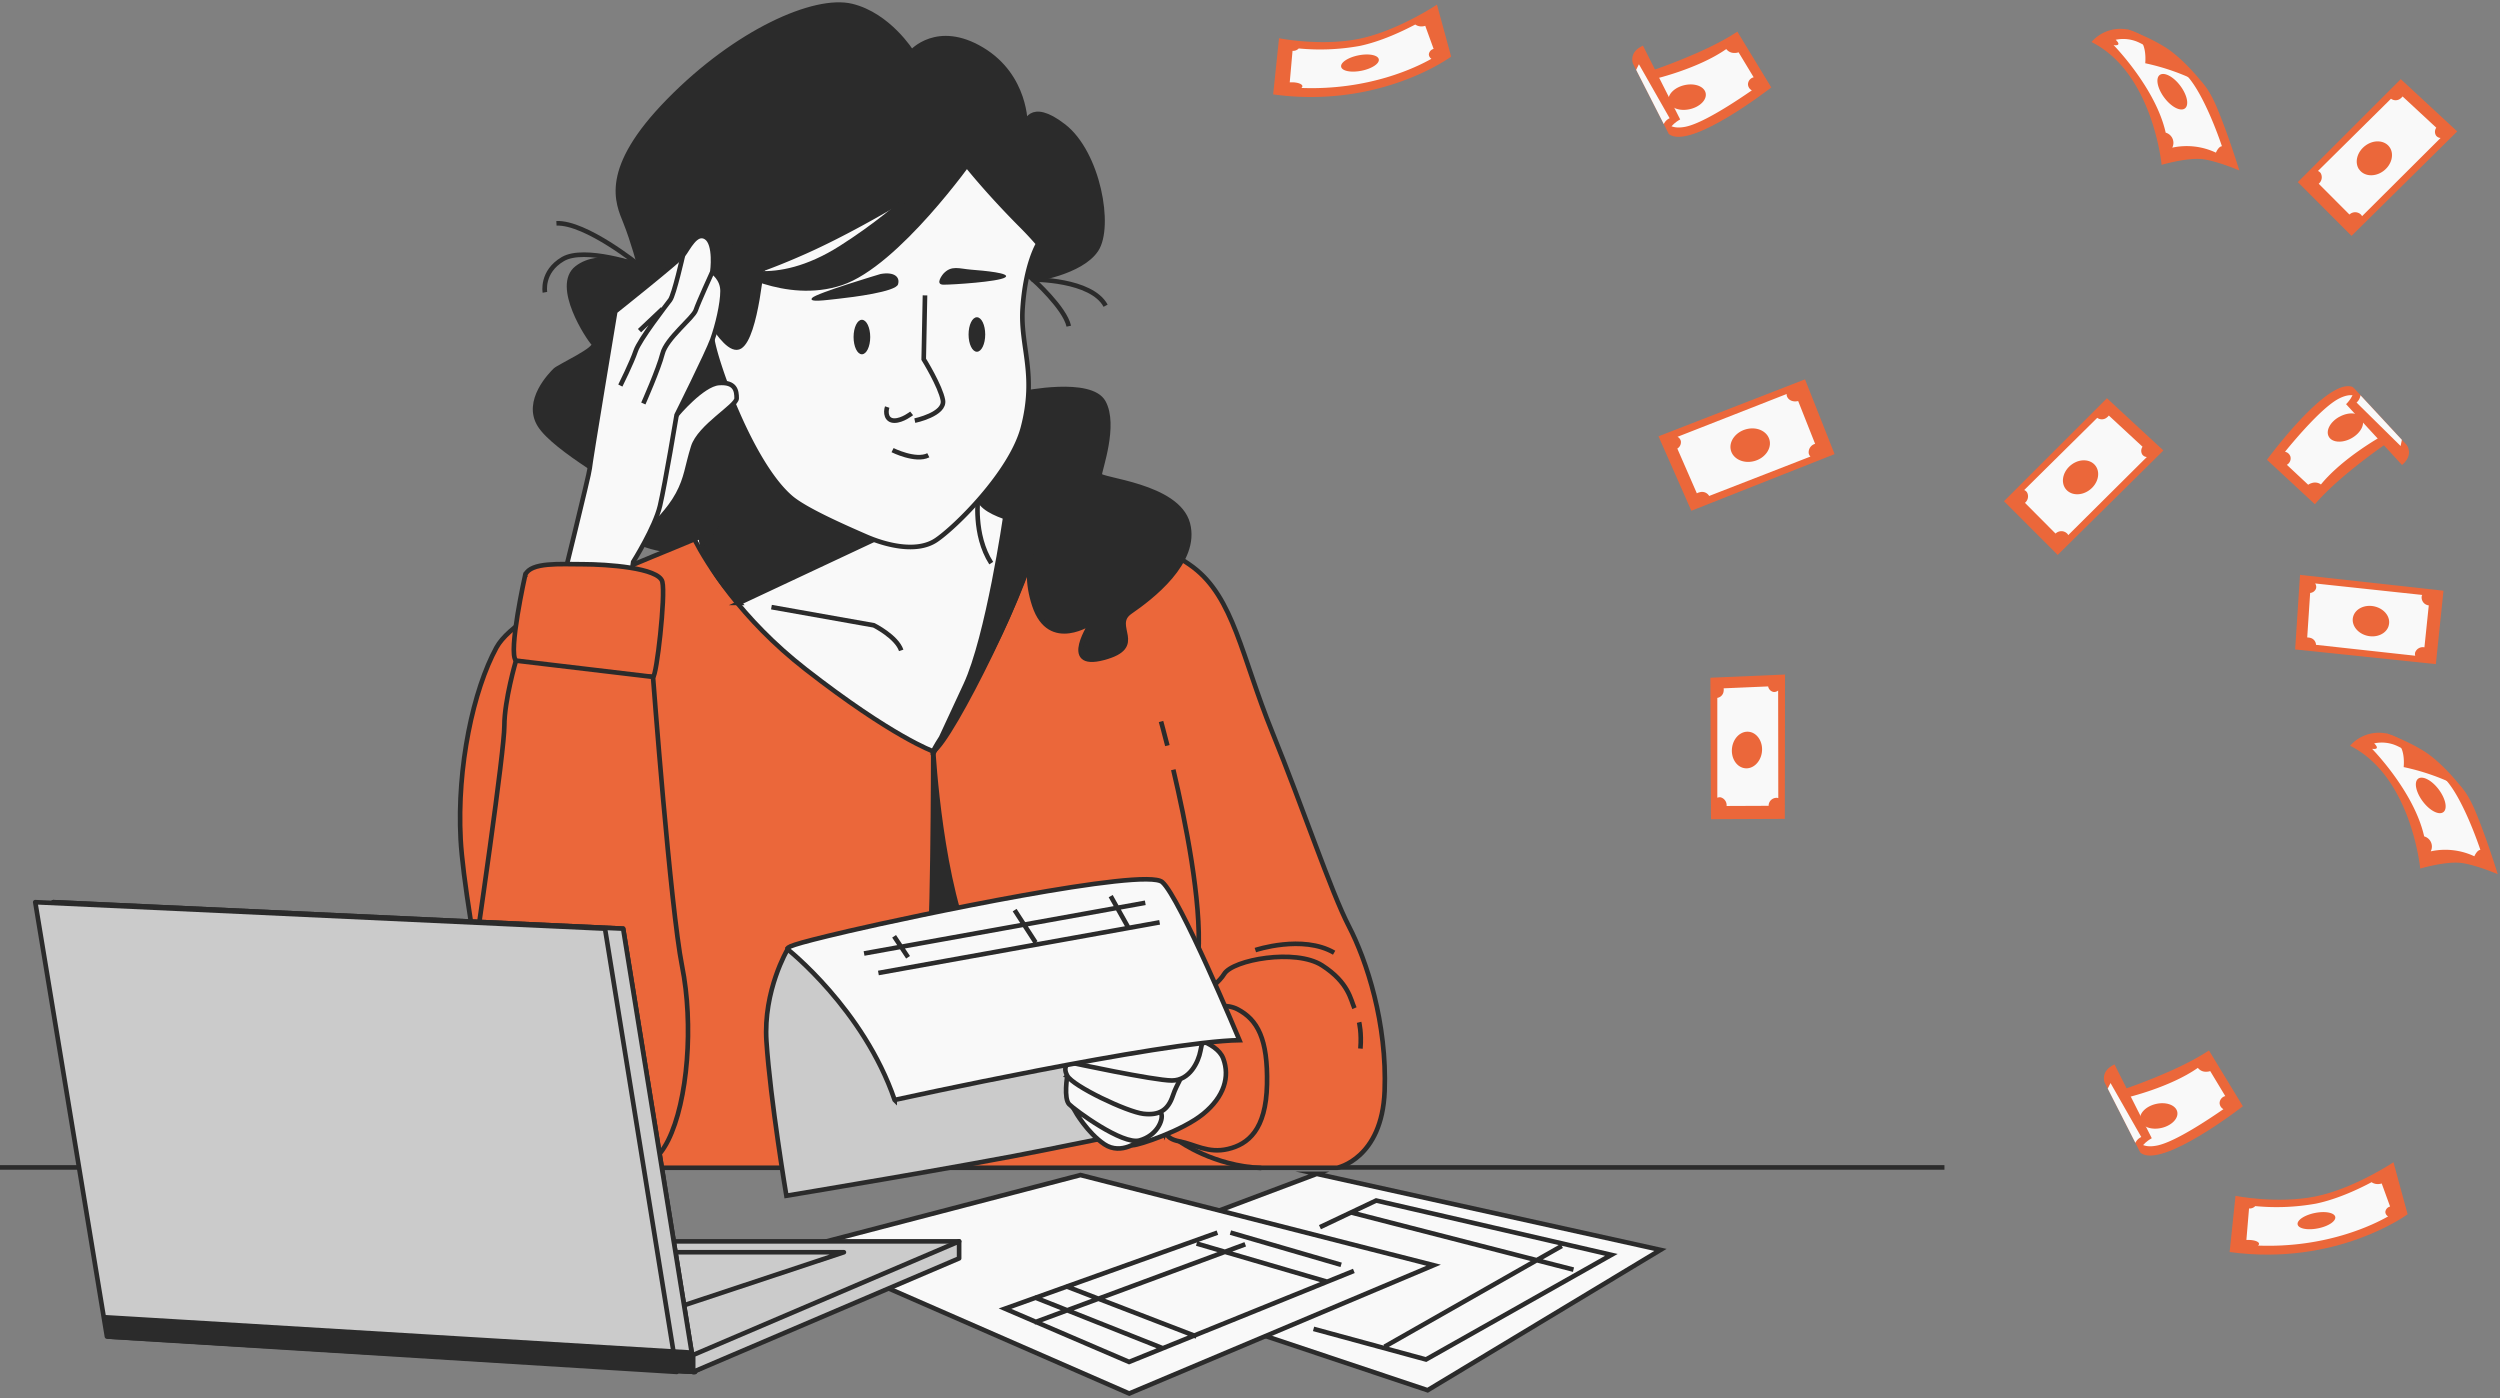 <?xml version="1.0" encoding="UTF-8"?> <svg xmlns="http://www.w3.org/2000/svg" width="540" height="302" fill="none"><rect width="100%" height="100%" fill="#808080" stroke="none"/><path d="M458.464 235.371s11.78-3.876 18.669-8.475l7.327 12.053s-17.521 13.645-22.12 10.054l-3.876-13.632z" fill="#EB673A"></path><path d="M479.435 238.244a1.602 1.602 0 0 1 1.225-1.49l-3.255-5.399c-.271.093-.556.14-.843.14a2.145 2.145 0 0 1-1.821-.838c-6.083 4.257-15.415 6.439-15.415 6.439l1.865 7.327s-.285 4.022 4.739 3.013c3.895-.78 11.222-5.709 14.336-7.859a1.563 1.563 0 0 1-.597-.553 1.562 1.562 0 0 1-.234-.78zm-12.554 5.392c-2.201.502-4.25-.247-4.58-1.674-.33-1.428 1.193-3.001 3.394-3.508 2.201-.508 4.257.247 4.587 1.674.329 1.428-1.193 3.001-3.401 3.508z" fill="#F9F9F9"></path><path d="m456.738 229.915 8.044 15.942s-2.728 1.433-2.442 3.172l-7.752-15.225s-1.009-2.455 2.15-3.889z" fill="#EB673A"></path><path d="m455.272 235.142 5.976 11.723a2.537 2.537 0 0 1 1.269-1.268l-6.642-11.66-.603 1.205z" fill="#F9F9F9"></path><path d="m369.443 146.389.127 30.557 15.948-.07.051-31.178-16.126.691z" fill="#EB673A"></path><path d="M382.023 173.946a1.704 1.704 0 0 1 .587-1.195 1.737 1.737 0 0 1 1.265-.417c.08.017.159.04.235.07l-.032-23.262a1.271 1.271 0 0 1-1.053.311 1.482 1.482 0 0 1-1.104-1.186l-9.617.412c.032.198.032.399 0 .596a1.627 1.627 0 0 1-1.364 1.466v21.568c.234-.094.488-.122.736-.082a1.77 1.77 0 0 1 1.269 1.865l9.109-.039c-.031-.05-.038-.082-.031-.107zm-5.278-8.031c-1.77-.324-2.937-2.335-2.607-4.498.329-2.163 2.049-3.654 3.806-3.324 1.757.33 2.943 2.334 2.607 4.498-.336 2.163-2.055 3.654-3.806 3.324z" fill="#F9F9F9"></path><path d="m518.563 17.094-22.241 22.24 11.609 11.61 22.824-22.559-12.192-11.291z" fill="#EB673A"></path><path d="M507.537 46.293a1.77 1.77 0 0 1 2.538.184c.047.072.088.149.12.229L527.164 29.8a1.305 1.305 0 0 1-.996-.546 1.527 1.527 0 0 1 .07-1.668l-7.282-6.756a2.207 2.207 0 0 1-.438.438 1.67 1.67 0 0 1-2.062.057L500.68 36.93c.236.098.441.261.59.47a1.816 1.816 0 0 1-.432 2.29l6.629 6.635.07-.032zm2.03-9.693c-1.053-1.529-.425-3.844 1.396-5.17 1.82-1.325 4.155-1.148 5.201.38 1.047 1.53.419 3.851-1.402 5.17-1.82 1.32-4.167 1.124-5.195-.411v.031z" fill="#F9F9F9"></path><path d="m365.327 110.326 30.944-12.237-6.388-16.151-31.649 12.3 7.093 16.088z" fill="#EB673A"></path><path d="M388.291 86.645c-1.123.247-2.183-.304-2.367-1.269a2.07 2.07 0 0 1 0-.273l-23.591 9.25a1.38 1.38 0 0 1 .735.951 1.612 1.612 0 0 1-.767 1.586l4.218 9.668c.199-.109.413-.188.635-.235a1.762 1.762 0 0 1 2.023.805l21.879-8.513a1.406 1.406 0 0 1-.374-.704 1.9 1.9 0 0 1 1.383-2.043l-3.654-9.23-.12.007zm-6.04 8.558c.375 1.903-1.205 3.913-3.533 4.44-2.328.527-4.51-.634-4.885-2.537-.374-1.903 1.206-3.908 3.534-4.44 2.328-.534 4.51.608 4.884 2.537z" fill="#F9F9F9"></path><path d="M474.544 16.992s1.903.501 4.352 6.344c2.448 5.842 4.796 13.48 4.796 13.48s-5.443-2.322-8.501-2.48c-3.375-.172-8.278 1.268-8.278 1.268s-1.903-19.9-15.155-26.529a8.28 8.28 0 0 1 7.549-2.746c4.884.748 15.237 10.663 15.237 10.663z" fill="#EB673A"></path><path d="M456.541 9.748s9.097 9.268 11.247 18.904a2.294 2.294 0 0 1 1.669 2.27 2.3 2.3 0 0 1-.248.971c3.175-.689 6.489-.31 9.427 1.079 0 0 .558-1.345 1.3-1.383 0 0-3.996-12.193-8.246-15.916a41.248 41.248 0 0 0-9.763-6.534 7.93 7.93 0 0 0-4.942-.546s1.592 1.396-.444 1.155zm9.947 6.458c.945-.717 2.943.31 4.44 2.302 1.497 1.992 1.967 4.187 1.015 4.91-.951.724-2.943-.31-4.44-2.302-1.497-1.992-1.948-4.187-1.015-4.91z" fill="#F9F9F9"></path><path d="M476.009 18.255s-4.199-5.583-8.589-8.215a38.773 38.773 0 0 0-8.113-3.711s1.985.076 3.489 3.089c.856 1.725.571 4.244.571 4.244a48.733 48.733 0 0 1 12.642 4.593zM310.385 1l3.064 11.228S298.135 23.57 275 20.392l1.269-12.135s9.071 1.814 17.349.114C301.897 6.671 310.385 1 310.385 1z" fill="#EB673A"></path><path d="M308.634 11.733a1.362 1.362 0 0 1 1.027-1.167l-1.808-4.992a2.57 2.57 0 0 1-.818.133 2.256 2.256 0 0 1-1.338-.412c-2.538 1.332-7.302 3.654-12.053 4.637a48.087 48.087 0 0 1-13.119.533 1.632 1.632 0 0 1-1.338.514l-.603 6.8h.469c1.269 0 2.265.38 2.265.85a.486.486 0 0 1-.235.368c14.698.558 24.988-4.523 28.109-6.3a1.167 1.167 0 0 1-.558-.964zm-14.546 3.546c-2.246.45-4.212.07-4.396-.85-.184-.92 1.484-2.023 3.73-2.474 2.245-.45 4.212-.07 4.396.85.184.92-1.485 2.024-3.73 2.475z" fill="#F9F9F9"></path><path d="m516.99 251.046 3.057 11.228s-15.307 11.342-38.448 8.164l1.268-12.135s9.072 1.814 17.356.114c8.285-1.7 16.767-7.371 16.767-7.371z" fill="#EB673A"></path><path d="M515.232 261.786a1.365 1.365 0 0 1 1.028-1.174l-1.808-4.98a2.772 2.772 0 0 1-.818.127 2.312 2.312 0 0 1-1.371-.406c-2.48 1.326-7.269 3.648-12.014 4.631a48.072 48.072 0 0 1-13.119.533 1.638 1.638 0 0 1-1.338.514l-.571 6.8h.475c1.269 0 2.259.374 2.259.844a.486.486 0 0 1-.235.368c14.698.564 24.988-4.517 28.115-6.3a1.173 1.173 0 0 1-.603-.957zm-14.546 3.539c-2.245.451-4.212.07-4.396-.843-.184-.914 1.485-2.03 3.73-2.481 2.246-.45 4.212-.063 4.396.85.184.914-1.484 2.03-3.73 2.474z" fill="#F9F9F9"></path><path d="M356.598 15.311s11.773-3.876 18.669-8.475l7.327 12.053s-17.521 13.658-22.12 10.067l-3.876-13.645z" fill="#EB673A"></path><path d="M377.563 18.185a1.609 1.609 0 0 1 1.23-1.49l-3.26-5.4c-.269.094-.552.141-.837.14a2.15 2.15 0 0 1-1.821-.837c-6.084 4.256-15.415 6.439-15.415 6.439l1.865 7.326s-.285 4.022 4.739 3.014c3.888-.78 11.215-5.71 14.336-7.86a1.544 1.544 0 0 1-.837-1.332zm-12.548 5.392c-2.201.501-4.256-.248-4.58-1.675-.323-1.427 1.193-3 3.394-3.508 2.201-.507 4.256.248 4.586 1.681.33 1.434-1.186 2.994-3.4 3.502z" fill="#F9F9F9"></path><path d="m354.872 9.856 8.044 15.941s-2.728 1.434-2.442 3.172l-7.758-15.225s-1.003-2.455 2.156-3.888z" fill="#EB673A"></path><path d="m353.407 15.083 5.97 11.723a2.536 2.536 0 0 1 1.268-1.269l-6.635-11.66-.603 1.206z" fill="#F9F9F9"></path><path d="m455.095 86.017-22.241 22.241 11.609 11.602 22.831-22.558-12.199-11.285z" fill="#EB673A"></path><path d="M444.076 115.185a1.78 1.78 0 0 1 1.308-.446 1.769 1.769 0 0 1 1.23.63c.045.072.084.148.114.228l16.988-16.886a1.27 1.27 0 0 1-.99-.546 1.525 1.525 0 0 1 .064-1.668l-7.283-6.744c-.123.166-.27.311-.437.432a1.665 1.665 0 0 1-2.062.063l-15.777 15.599c.237.101.441.266.59.476a1.81 1.81 0 0 1-.431 2.29l6.597 6.629.089-.057zm2.024-9.693c-1.047-1.535-.419-3.844 1.402-5.17 1.82-1.326 4.148-1.148 5.195.38 1.047 1.529.425 3.845-1.402 5.17-1.827 1.326-4.136 1.149-5.195-.38z" fill="#F9F9F9"></path><path d="m495.751 140.28 30.392 3.172 1.65-15.859-30.989-3.419-1.053 16.106z" fill="#EB673A"></path><path d="M524.5 130.746a1.71 1.71 0 0 1-1.122-.712 1.724 1.724 0 0 1-.28-1.299c.028-.079.062-.155.102-.229l-23.135-2.48a1.268 1.268 0 0 1 .196 1.085 1.456 1.456 0 0 1-.491.669 1.457 1.457 0 0 1-.777.295l-.635 9.623c.201-.007.402.015.597.064a1.626 1.626 0 0 1 1.306 1.522l21.423 2.354a1.316 1.316 0 0 1 0-.736 1.761 1.761 0 0 1 1.992-1.079l.939-9.058-.115-.019zm-8.551 4.44c-.514 1.726-2.639 2.671-4.751 2.106-2.113-.564-3.413-2.429-2.899-4.155.514-1.725 2.645-2.67 4.758-2.106 2.112.565 3.406 2.392 2.892 4.124v.031z" fill="#F9F9F9"></path><path d="M530.374 168.998s1.903.501 4.352 6.343c2.448 5.843 4.789 13.48 4.789 13.48s-5.436-2.321-8.5-2.48c-3.369-.171-8.247 1.269-8.247 1.269s-1.903-19.9-15.155-26.529a8.287 8.287 0 0 1 7.543-2.703c4.859.705 15.218 10.62 15.218 10.62z" fill="#EB673A"></path><path d="M512.364 161.747s9.103 9.249 11.254 18.91a2.284 2.284 0 0 1 1.48 1.28 2.28 2.28 0 0 1-.059 1.955 14.725 14.725 0 0 1 9.42 1.066s.565-1.345 1.3-1.383c0 0-3.99-12.192-8.246-15.916a41.096 41.096 0 0 0-9.75-6.546 7.927 7.927 0 0 0-4.942-.546s1.58 1.427-.457 1.18zm9.947 6.458c.952-.717 2.943.311 4.441 2.302 1.497 1.992 1.966 4.187 1.015 4.91-.952.724-2.944-.31-4.441-2.302-1.497-1.992-1.947-4.181-1.015-4.904v-.006z" fill="#F9F9F9"></path><path d="M531.834 170.26s-4.2-5.601-8.583-8.215a38.764 38.764 0 0 0-8.12-3.686s1.992.077 3.489 3.09c.863 1.725.571 4.244.571 4.244 4.405.93 8.66 2.467 12.643 4.567zM515.67 95.666s-10.27 6.946-15.65 13.251l-10.359-9.604S502.786 81.4 508.191 83.6l7.479 12.066z" fill="#EB673A"></path><path d="M494.736 98.634a1.598 1.598 0 0 1-.774 1.764l4.606 4.307c.236-.162.498-.284.774-.361a2.144 2.144 0 0 1 1.979.304c4.694-5.754 13.074-10.403 13.074-10.403l-3.806-6.54s-.825-3.946-5.386-1.606c-3.527 1.815-9.236 8.533-11.641 11.482a1.536 1.536 0 0 1 1.174 1.053zm10.6-8.614c1.979-1.091 4.162-.926 4.866.355.704 1.281-.33 3.216-2.309 4.301-1.98 1.085-4.162.926-4.872-.362-.711-1.287.311-3.21 2.296-4.294h.019z" fill="#F9F9F9"></path><path d="m518.842 100.442-12.091-13.137s2.233-2.125 1.484-3.705l11.622 12.522s1.611 2.075-1.015 4.32z" fill="#EB673A"></path><path d="m518.804 95.012-8.945-9.642a2.573 2.573 0 0 1-.843 1.586l9.515 9.382.273-1.326z" fill="#F9F9F9"></path><path d="M0 252.165h420M238.811 66.037c-3.087-5.738-15.659-5.656-15.659-5.656s6.835 6.103 7.708 10.073" stroke="#2B2B2B" stroke-miterlimit="10"></path><path d="M196.933 11.241S191.967 3.24 183.955 1.3c-8.002-1.93-24.849 5.524-39.472 20.431-14.633 14.908-11.039 22.087-9.383 26.23 1.655 4.143 3.036 9.383 3.036 9.383s-8.561-3.31-13.526.549c-4.966 3.859 2.488 15.181 3.584 16.288 1.107 1.107-7.453 4.966-8.286 5.799-.833.832-6.621 6.62-3.311 11.87 3.311 5.25 18.218 13.253 18.218 14.075 0 .823-2.762 7.454 1.381 10.216 4.143 2.762 11.323 3.31 14.075 2.762 2.752-.548 20.432 3.036 22.361-12.145 1.929-15.182-3.585-39.756-3.585-39.756l39.198-25.672 14.907 19.05s10.318-1.452 13.628-6.427c3.311-4.966.447-20.91-7.007-26.698-7.453-5.788-8.286-.274-8.286-.274s.274-10.49-9.383-16.288-15.182.548-15.182.548h.011z" fill="#2B2B2B" stroke="#2B2B2B" stroke-miterlimit="10"></path><path d="M120.192 48.235c6.347-.274 17.943 9.11 17.943 9.11s-11.871-4.144-16.562-1.382c-4.692 2.762-3.869 7.18-3.869 7.18" stroke="#2B2B2B" stroke-miterlimit="10"></path><path d="M164.64 96.542s2.763 5.24.549 10.49c-2.204 5.25-3.869 4.417-13.801 8.835-9.941 4.417-39.197 14.907-44.163 24.016-4.966 9.109-8.56 25.672-7.728 41.412.833 15.74 11.038 66.808 13.252 69.012 2.204 2.204 5.24 1.929 5.24 1.929h170.876s9.657-1.929 10.216-16.562c.558-14.633-3.869-28.16-7.728-35.613-3.869-7.454-9.942-25.672-16.563-41.96-6.621-16.289-8.286-28.982-17.111-35.613-8.834-6.621-24.29-9.657-24.29-9.657l-19.873-5.251-2.762-2.487-46.103-8.561-.011.01z" fill="#EB673A" stroke="#2B2B2B" stroke-miterlimit="10"></path><path d="M251.902 244.275s-.406 1.645 2.874 2.265c3.29.619 6.164 2.67 10.48 1.645 4.316-1.026 8.215-4.113 8.418-13.963.204-9.861-2.051-13.963-6.367-16.228-4.315-2.264-13.15 1.229-14.176 2.265-1.025 1.036-1.848 3.696-1.645 6.164.203 2.467.406 17.872.406 17.872l.01-.02z" fill="#EB673A" stroke="#2B2B2B" stroke-miterlimit="10"></path><path d="M254.979 218.187s7.596-4.722 9.444-7.809c1.849-3.077 15.405-5.544 21.153-1.848 5.748 3.696 6.164 7.393 6.987 9.241M254.775 246.54s7.393 5.341 17.67 5.747M271.154 205.219s10.206-3.401 17.02.569M293.566 220.817s.569 2.265.285 5.677" stroke="#2B2B2B" stroke-miterlimit="10"></path><path d="M200.243 213.384c1.341-7.261 1.341-51.089 1.341-51.089s1.614 29.307 8.875 43.828" fill="#2B2B2B"></path><path d="M200.243 213.384c1.341-7.261 1.341-51.089 1.341-51.089s1.614 29.307 8.875 43.828M253.435 166.255c2.609 11.038 6.103 28.413 5.422 39.604M250.783 155.846s.549 1.971 1.371 5.2" stroke="#2B2B2B" stroke-miterlimit="10"></path><path d="M151.388 115.867c-.426.193-.904.396-1.411.609 2.762 5.291 10.002 17.152 24.046 28.099 18.777 14.633 27.561 17.72 27.561 17.72 3.869-2.204 21.579-37.878 22.96-48.368.162-1.198.304-2.295.446-3.32l-11.495-3.037-2.762-2.488-46.103-8.56s2.762 5.24.548 10.49c-2.203 5.25-3.869 4.417-13.8 8.834l.01.021z" fill="#F9F9F9" stroke="#2B2B2B" stroke-miterlimit="10"></path><path d="m166.631 131.14 22.127 3.93s4.915 2.457 5.9 5.412" stroke="#2B2B2B" stroke-miterlimit="10"></path><path d="M217.202 111.338s-3.798 26.24-8.632 36.608c-4.833 10.358-7.748 16.959-6.976 14.349.762-2.61 15.801-21.6 22.96-48.368l-7.342-2.589h-.01z" fill="#2B2B2B" stroke="#2B2B2B" stroke-miterlimit="10"></path><path d="M211.292 107.306s-1.158 8.144 2.813 14.329" stroke="#2B2B2B" stroke-miterlimit="10"></path><path d="M220.948 84.945s14.633-3.036 17.396 1.93c2.762 4.965-.833 14.633-.833 15.74 0 1.107 16.837 2.203 19.05 10.49 2.204 8.286-8.002 16.014-12.419 19.05-4.417 3.036 3.585 7.454-5.798 9.942-9.384 2.488-2.488-7.728-2.488-7.728s-9.109 6.347-12.42-3.585c-3.31-9.931 1.655-16.014 1.107-16.836-.548-.833-12.419-2.204-13.252-6.621-.833-4.418 8.835-15.74 9.657-22.361v-.02zM159.666 130.226l35.887-16.837-28.982-11.871s-1.107 4.691-2.203 7.728c-1.097 3.036-12.978 6.621-12.978 6.621s-.275 5.524 8.286 14.359h-.01z" fill="#2B2B2B" stroke="#2B2B2B" stroke-miterlimit="10"></path><path d="M208.256 34.983s4.662 6.042 12.694 14.075a74.647 74.647 0 0 1 3.311 3.585s-2.783 4.539-3.382 14.054c-.518 8.236 3.128 14.095.071 25.702-2.549 9.647-14.633 21.528-18.776 24.29-4.143 2.762-10.764 1.107-15.182-.832-4.417-1.93-12.978-5.667-16.136-8.348-8.55-7.301-16.166-28.92-16.999-34.16-.833-5.25-1.107-12.146-1.107-12.146s5.798 0 21.254-6.905c15.456-6.906 34.232-19.325 34.232-19.325l.02.01z" fill="#F9F9F9" stroke="#2B2B2B" stroke-miterlimit="10"></path><path d="M204.225 34.536s-7.738 9.566-22.513 18.97c-14.775 9.403-24.179 4.031-24.179 4.031s12.095 7.616 24.179 3.585c12.094-4.032 28.21-26.87 28.21-26.87l-5.697.284z" fill="#2B2B2B" stroke="#2B2B2B" stroke-miterlimit="10"></path><path d="M164.693 55.892s-1.321 16.766-4.854 18.97c-3.534 2.203-10.592-13.232-10.592-13.232l12.795-13.679 2.651 7.941z" fill="#2B2B2B" stroke="#2B2B2B" stroke-miterlimit="10"></path><path d="M190.219 59.179s-13.923 4.14-14.797 5.174c-.883 1.033 2.844.487 5.781.165 2.947-.32 12.289-1.489 12.772-3.102.483-1.612-.853-2.753-3.756-2.237zM203.739 59.15s-1.948 2.34.06 2.343c2.009.003 11.839-.626 13.301-1.565 1.461-.94-4.684-1.472-7.305-1.678-2.63-.205-4.281-1.032-6.047.892l-.009.008z" fill="#2B2B2B"></path><path d="M197.595 90.855s6.621-1.38 6.072-4.417c-.548-3.036-4.143-8.835-4.143-8.835l.274-13.8" fill="#F9F9F9"></path><path d="M197.595 90.855s6.621-1.38 6.072-4.417c-.548-3.036-4.143-8.835-4.143-8.835l.274-13.8" stroke="#2B2B2B" stroke-miterlimit="10"></path><path d="M196.914 89.291s-1.959 1.564-3.716 1.564c-1.757 0-1.96-1.756-1.564-2.934" fill="#F9F9F9"></path><path d="M196.914 89.291s-1.959 1.564-3.716 1.564c-1.757 0-1.96-1.756-1.564-2.934M192.791 97.231s4.966 2.488 7.728 1.107" stroke="#2B2B2B" stroke-miterlimit="10"></path><path d="M212.806 72.252c0 2.061-.802 3.727-1.798 3.727-.995 0-1.797-1.666-1.797-3.727 0-2.062.802-3.727 1.797-3.727.996 0 1.798 1.665 1.798 3.727zM187.968 72.8c0 2.061-.802 3.727-1.798 3.727-.995 0-1.797-1.666-1.797-3.727s.802-3.727 1.797-3.727c.996 0 1.798 1.666 1.798 3.727z" fill="#2B2B2B"></path><path d="M146.138 89.637s5.524-6.621 9.109-6.905c3.585-.275 3.869 1.655 3.869 3.31s-8.002 6.073-9.383 10.49c-1.381 4.417-1.381 6.621-3.31 10.216-1.93 3.584-5.24 6.621-5.24 6.621s1.106-18.492 4.965-23.742l-.01.01z" fill="#F9F9F9" stroke="#2B2B2B" stroke-miterlimit="10"></path><path d="M121.025 127.738s6.347-25.672 6.347-26.504c0-.833 5.524-33.958 5.524-33.958s13.527-10.764 14.634-12.145c1.106-1.381 2.762-5.24 4.965-3.87 2.204 1.382 1.381 7.454 1.381 7.454s2.204 1.381 2.204 4.143c0 2.763-1.107 7.454-2.204 10.49-1.107 3.037-7.727 16.289-7.727 16.289s-2.488 14.907-3.585 19.599c-1.097 4.691-5.799 12.145-5.799 12.145l-.832 5.798-14.908.549v.01z" fill="#F9F9F9" stroke="#2B2B2B" stroke-miterlimit="10"></path><path d="M153.866 58.725s-3.036 6.621-3.584 8.287c-.549 1.655-6.347 6.072-7.18 9.383-.833 3.31-4.143 10.764-4.143 10.764M147.518 55.13s-1.929 8.561-2.762 9.658c-.832 1.107-6.621 8.56-7.453 11.038-.833 2.488-3.311 7.454-3.311 7.454M143.101 66.728l-4.965 4.691" stroke="#2B2B2B" stroke-miterlimit="10"></path><path d="M113.46 124.143s-3.768 16.806-2.011 18.563c1.757 1.757 28.85 3.514 29.602 3.514.751 0 2.762-17.558 2.01-20.574-.751-3.006-12.043-3.767-17.06-3.767-5.016 0-11.292-.498-12.541 2.254v.01z" fill="#EB673A" stroke="#2B2B2B" stroke-miterlimit="10"></path><path d="M111.449 142.706s-2.508 8.53-2.508 14.044c0 5.514-5.524 43.402-8.276 62.219-2.763 18.817 0 26.088 5.524 30.607 5.514 4.519 14.044 7.525 20.066 6.276 6.022-1.26 13.8-1.006 18.065-9.536 4.265-8.53 5.525-25.082 3.006-37.634-2.508-12.541-6.275-62.472-6.275-62.472l-29.602-3.514v.01z" fill="#EB673A" stroke="#2B2B2B" stroke-miterlimit="10"></path><path d="M255.192 223.529s7.596 1.228 9.038 5.138c1.442 3.899.203 8.215-4.316 11.912-4.519 3.696-13.963 6.783-15.202 6.783-1.239 0 1.645-15.202 4.113-18.898 2.467-3.696 6.367-4.925 6.367-4.925v-.01z" fill="#F9F9F9" stroke="#2B2B2B" stroke-miterlimit="10"></path><path d="M170.123 205.047s-5.301 8.895-4.569 19.893c.842 12.744 4.305 33.338 4.305 33.338s38.985-6.448 56.197-9.951c17.213-3.494 20.432-4.032 20.432-4.032s2.153-15.323 6.448-22.046l4.306-6.722s-3.493-18.553-12.369-20.706c-8.875-2.153-74.75 10.216-74.75 10.216v.01z" fill="#CBCBCB" stroke="#2B2B2B" stroke-miterlimit="10"></path><path d="M232.18 239.969s2.67 4.722 6.367 7.19c3.696 2.468 7.596-.823 7.596-.823l-13.963-6.367z" fill="#F9F9F9" stroke="#2B2B2B" stroke-miterlimit="10"></path><path d="M230.535 232.363s-.822 4.925.406 6.164c1.229 1.229 11.506 8.835 15.202 7.809 3.697-1.025 5.139-4.315 4.722-5.747-.406-1.442-20.34-8.216-20.34-8.216l.01-.01z" fill="#F9F9F9" stroke="#2B2B2B" stroke-miterlimit="10"></path><path d="M231.154 229.49s-1.848.619-.619 2.873c1.229 2.265 12.937 7.809 16.43 8.216 3.494.406 5.342-.823 6.368-3.9 1.025-3.077 2.467-4.113 1.228-4.722-1.228-.619-23.417-2.467-23.417-2.467h.01z" fill="#F9F9F9" stroke="#2B2B2B" stroke-miterlimit="10"></path><path d="M231.154 229.49s18.076 3.899 21.976 3.899c3.899 0 5.747-4.113 6.164-6.367.406-2.265 1.442-3.493-4.113-3.493-5.555 0-20.34 1.442-22.798 2.051-2.467.619-3.899 2.051-1.229 3.899v.011z" fill="#F9F9F9" stroke="#2B2B2B" stroke-miterlimit="10"></path><path d="M193.247 237.583s57.537-12.633 74.476-12.907c0 0-12.907-30.921-16.675-34.151-3.767-3.229-54.318 7.454-67.743 10.582-13.221 3.087-13.272 3.473-13.191 3.93 0 0 16.4 12.906 23.123 32.536l.01.01z" fill="#F9F9F9" stroke="#2B2B2B" stroke-miterlimit="10"></path><path d="m189.733 210.165 60.747-10.937M239.909 193.562l4.032 7.199M219.162 196.588l4.529 6.986M193.125 202.244l3.016 4.529M186.636 205.951l60.746-10.947" stroke="#2B2B2B" stroke-miterlimit="10"></path><path d="m284.418 253.556-54.501 20.493 78.446 26.24 50.297-30.312-74.242-16.421z" fill="#F9F9F9" stroke="#2B2B2B" stroke-miterlimit="10"></path><path d="m285.109 265.072 12.145-5.758 50.805 11.739-40.041 22.595-24.29-6.611M291.75 261.873l48.124 12.369M337.346 269.124l-38.264 21.752" stroke="#2B2B2B" stroke-miterlimit="10"></path><path d="m233.379 253.81-61.03 15.933L243.91 301l65.753-27.713-76.284-19.477z" fill="#F9F9F9" stroke="#2B2B2B" stroke-miterlimit="10"></path><path d="m262.962 266.25-45.88 16.42 26.799 11.506 48.55-19.66M223.407 280.193l27.733 11.018M230.181 277.796l28.271 10.886M223.377 285.666l45.595-16.897M265.773 266.24l23.915 6.966M258.472 268.606l28.108 8.225" stroke="#2B2B2B" stroke-miterlimit="10"></path><path d="M207.168 268.139h-68.353l10.907 28.19 57.446-28.19z" fill="#CBCBCB" stroke="#2B2B2B" stroke-linecap="round" stroke-linejoin="round"></path><path d="M145.813 270.485h36.466l-38.304 12.703" stroke="#2B2B2B" stroke-linecap="round" stroke-linejoin="round"></path><path d="m150.087 296.329-123.066-7.637-15.497-93.82 123.077 5.717 15.486 95.74z" fill="#CBCBCB" stroke="#2B2B2B" stroke-linecap="round" stroke-linejoin="round"></path><path d="m150.087 296.329-123.066-7.637-15.497-93.82 123.077 5.717 15.486 95.74z" fill="#CBCBCB" stroke="#2B2B2B" stroke-linecap="round" stroke-linejoin="round"></path><path d="m146.178 296.329-123.077-7.637-15.486-93.82 123.067 5.717 15.496 95.74z" fill="#CBCBCB" stroke="#2B2B2B" stroke-linecap="round" stroke-linejoin="round"></path><path d="m22.624 284.529.731 4.163 126.733 7.637-.731-4.164-126.733-7.636z" fill="#2B2B2B" stroke="#2B2B2B" stroke-linecap="round" stroke-linejoin="round"></path><path d="m207.169 271.805-57.446 24.524v-3.656l57.446-24.534v3.666z" fill="#CBCBCB" stroke="#2B2B2B" stroke-linecap="round" stroke-linejoin="round"></path></svg> 